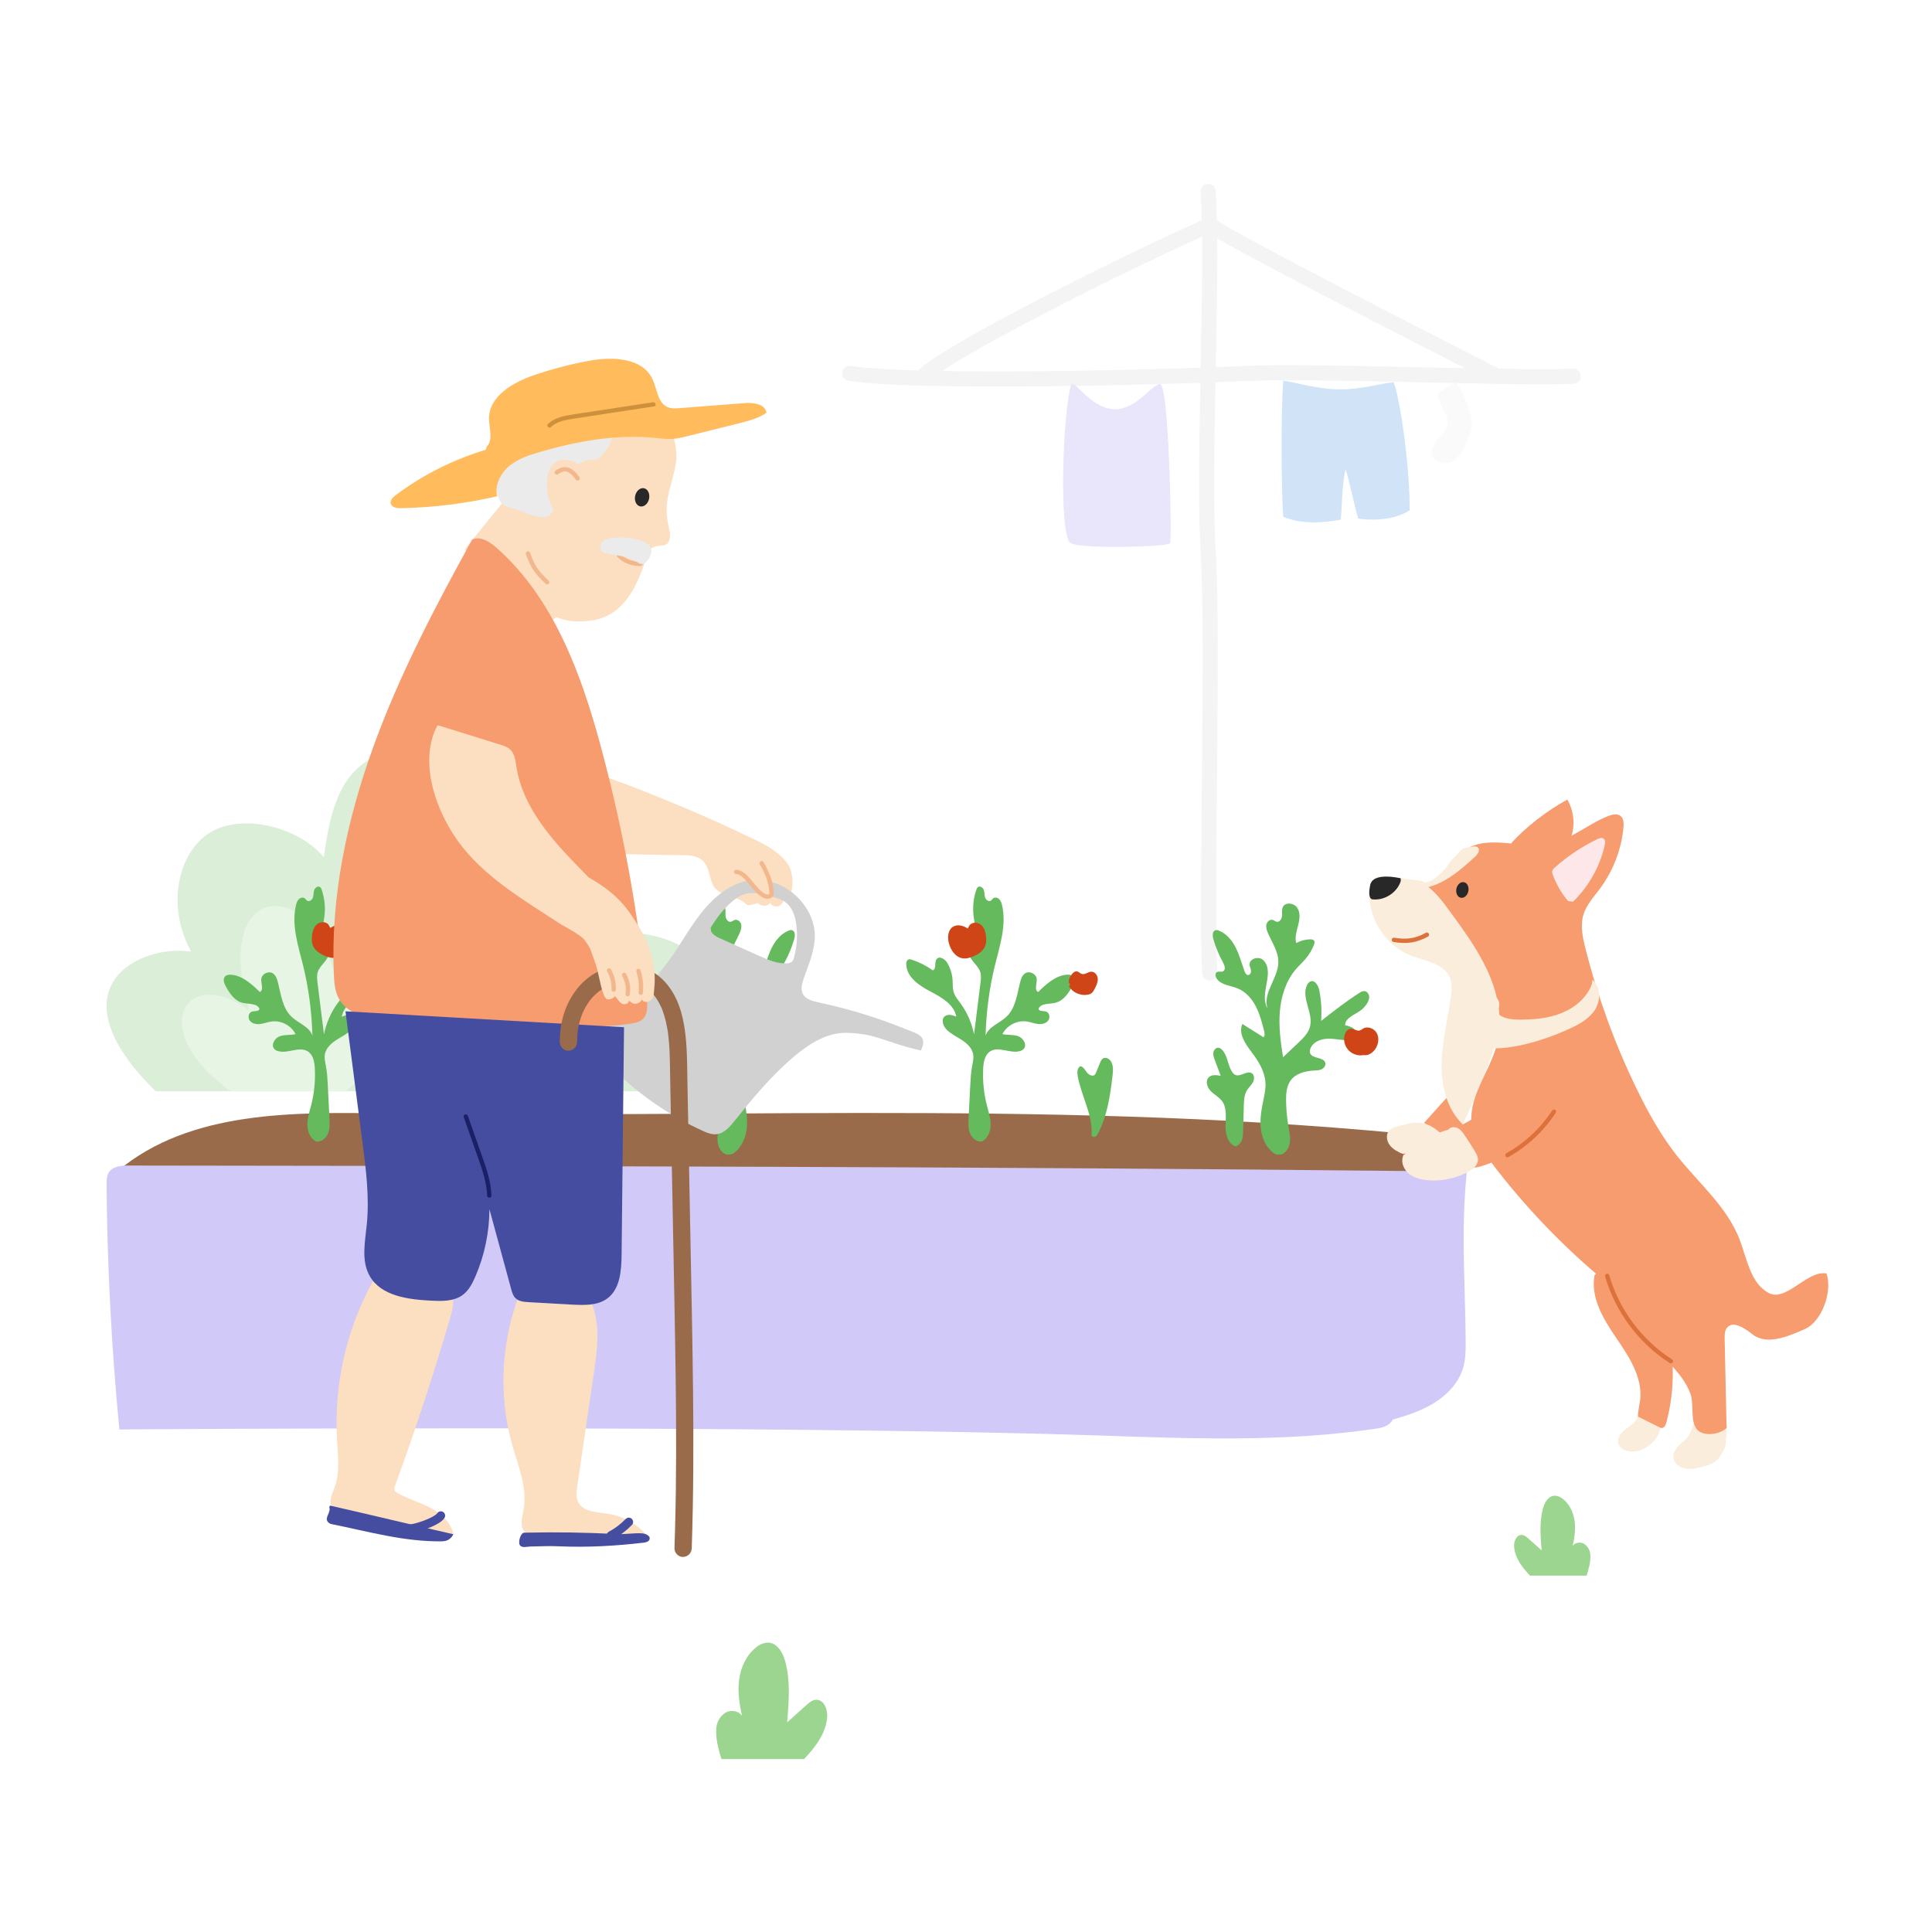 <?xml version="1.0" encoding="UTF-8"?>
<svg xmlns="http://www.w3.org/2000/svg" viewBox="0 0 448 448">
  <defs>
    <style>
      .cls-1 {
        fill: #ffbb5c;
      }

      .cls-2 {
        fill: #d1c9f7;
      }

      .cls-3 {
        fill: #f79c6e;
      }

      .cls-4 {
        fill: #ebebeb;
      }

      .cls-5 {
        fill: #454da1;
      }

      .cls-6 {
        fill: #fcdec0;
      }

      .cls-7 {
        stroke: #dd713c;
      }

      .cls-7, .cls-8, .cls-9, .cls-10, .cls-11 {
        fill: none;
        stroke-linecap: round;
        stroke-linejoin: round;
      }

      .cls-12 {
        fill: #66ba5e;
      }

      .cls-8 {
        stroke: #f2b78c;
      }

      .cls-13 {
        fill: #dd713c;
      }

      .cls-14 {
        fill: #fde7e9;
      }

      .cls-15 {
        fill: #3c8cdd;
      }

      .cls-16 {
        fill: #282828;
      }

      .cls-17 {
        fill: #9cd590;
      }

      .cls-18 {
        fill: #cf4517;
      }

      .cls-19 {
        opacity: .24;
      }

      .cls-9 {
        stroke: #1a2066;
      }

      .cls-20 {
        fill: #e81202;
      }

      .cls-21 {
        fill: #faeddb;
      }

      .cls-22 {
        fill: #996b4a;
      }

      .cls-23 {
        fill: #ce913b;
      }

      .cls-24 {
        fill: #d1d1d1;
      }

      .cls-10 {
        stroke: #d1d1d1;
        stroke-width: 3.5px;
      }

      .cls-25 {
        fill: #a193ec;
      }

      .cls-11 {
        stroke: #454da1;
        stroke-width: 2px;
      }
    </style>
  </defs>
  <g id="Background">
    <g class="cls-19">
      <path class="cls-10" d="M280.16,44.39c1.25,18.03-1.25,64.13,0,83.56,1.25,19.44-.53,83.22.36,97.67"/>
      <path class="cls-10" d="M197.05,86.59c16.86,2.49,76.99.75,92.07,0,15.09-.75,63.01,1.29,75.66.65"/>
      <path class="cls-10" d="M279.93,52.45c-14.99,6.48-59.58,28.53-65.8,34.7"/>
      <path class="cls-10" d="M347.03,87.15c-18.19-9.28-60.31-30.74-66.38-34.95"/>
      <path class="cls-15" d="M297.56,88.27c2.19.22,7.79,2.03,13.39,2.02,4.77,0,9.53-1.44,12.21-1.66,1.69,4.33,3.85,21.03,3.71,29.7-4.06,2.71-10.29,2.23-11.91,1.9-.68-1.83-2.25-9.66-2.93-11.35-.88,2.98-.86,9.78-1.13,11.62-3.72.68-8.73,1.23-13.34-.67-.47-6.84-.54-24.3,0-31.54Z"/>
      <path class="cls-25" d="M248.31,89.4c.57-1.92,4.45,5.2,9.84,5.48s8.82-5.78,10.86-5.81,2.78,36.06,2.32,36.9-20.14,1.39-23.01,0-1.86-30.35,0-36.56Z"/>
      <path class="cls-4" d="M333.59,90.95c1.12-.24,3.48-2.59,4.21-2.05s4.51,8.3,3.29,10.98-2.82,9.14-7.5,7.14c-3.55-1.51-.27-5.26.95-6.36s1.46-3.29.67-4.58-2.35-4.99-1.62-5.14Z"/>
    </g>
    <g class="cls-19">
      <path class="cls-12" d="M36.1,253.06c-24.41-24-3.78-34.22,8.2-32.41-5.91-10.94-2.8-22.8,3.98-27.34,7.05-4.72,20.33-2.12,26.82,5.46,1.57-11.85,4.35-23.13,17.29-24.72s19.42,12.66,19.28,24.72c7.57-4.55,18.31-11.55,25.19-7.65,6.88,3.9,7.15,18.53,3.38,25.66,9.34-1.96,22.35,2.01,23.78,10.15,1.44,8.14-1.61,18.15-11.79,26.12H36.1Z"/>
      <path class="cls-17" d="M53.56,253.06c-19.97-14.12-10.51-29.67,4.21-18.75-9.04-30.95,15.35-30.95,19.97-7.35,7.99-15.45,33.43-1.63,2.52,26.1h-26.7Z"/>
    </g>
  </g>
  <g id="Colours">
    <path class="cls-6" d="M183.5,202.37c-.08-.82-.5-1.56-.98-2.23-1.94-2.67-5.01-4.24-7.98-5.68-10.43-5.03-22.79-10.25-33.68-14.18l3.21,17.79c3.95.02,10.08.21,14.03.23,1.65,0,3.46.07,4.71,1.16,1.58,1.37,1.63,3.76,2.48,5.68,1.23,2.78,5.57,2.4,7.58,4.4.73.73,1.79.12,2.79-.13.36.26.75.49,1.18.59.64.15,1.42-.07,1.71-.67.33.62,1.08.98,1.77.85s1.25-.75,1.33-1.44l1.69-1.36c.85-2.99.22-4.44.16-5.02Z"/>
    <path class="cls-21" d="M392.79,329.38c-.17,1.64-1.05,3.79-2.36,4.79s-2.67,2.42-2.37,4.03c.24,1.29,1.52,2.17,2.82,2.38s2.61-.13,3.88-.47c1.46-.38,3.06-.86,3.9-2.12.59-.89,1.5-2.18,1.5-3.25,0-1.37.74-4.18-.2-5.18s-4.62.42-5.22,1.66"/>
    <path class="cls-3" d="M330.25,260.34c1.59-1.77,3.18-3.54,4.77-5.31.22-.24.48-.51.8-.52.33,0,.6.24.83.47.81.81,1.63,1.62,2.44,2.43.3.3.62.63.7,1.06.06.34-.05.69-.18,1.01-.49,1.31-1.13,2.55-1.91,3.71-.37.55-.89,1.13-1.55,1.08-.32-.03-.6-.2-.87-.37-1.32-.84-2.64-1.68-3.97-2.52"/>
    <path class="cls-22" d="M341.01,264.49c-85.84-9.82-166.99-5.09-250.76-6.3-21.94-.32-46.11-.76-62.94,13.32l300.75,5.7,12.95-12.73Z"/>
    <path class="cls-12" d="M253.12,263.2c.33-4.73-2.44-9.09-3.23-13.77-.14-.82-.09-1.87.67-2.2.69.18,1.06.92,1.5,1.48s1.34,1,1.83.48c.13-.13.2-.31.27-.48.32-.77.63-1.54.95-2.31.15-.37.33-.77.67-.97.46-.27,1.08-.09,1.47.27.96.86.89,2.37.74,3.66-.55,4.61-1.2,9.33-3.37,13.44-.16.3-.34.61-.64.76s-.74.07-.85-.25"/>
    <path class="cls-12" d="M210.15,223.65c.09,2.92,2.95,4.87,5.54,6.23,2.59,1.35,5.53,3,6.06,5.87-.87-.36-1.96-.69-2.68-.08-.89.75-.39,2.25.43,3.08,1.01,1.02,2.35,1.63,3.55,2.42,1.2.78,2.36,1.86,2.61,3.28.17.94-.08,1.89-.25,2.82-.27,1.49-.35,3.01-.43,4.52-.13,2.51-.25,5.02-.38,7.53-.06,1.2-.11,2.45.36,3.55.47,1.11,1.62,2.02,2.8,1.81v-.03c1.33-.72,1.96-2.35,1.96-3.87,0-1.53-.5-3-.88-4.49-.72-2.8-1-5.72-.85-8.6.08-1.46.39-3.1,1.61-3.89,1.98-1.28,4.67.6,6.93-.08.31-.09.62-.24.84-.48.85-.92-.04-2.5-1.21-2.94-1.17-.44-2.49-.24-3.71-.51,1.01-2.01,3.37-3.24,5.59-2.93.86.12,1.68.45,2.54.57.86.12,1.83-.03,2.41-.68s.44-1.89-.38-2.17c-.65-.22-1.69,0-1.79-.67.57-1.31,2.46-1.04,3.86-1.37,1.84-.43,3.06-2.14,3.95-3.81.4-.74.73-1.73.16-2.33-.36-.38-.95-.43-1.48-.38-2.61.24-4.7,2.18-6.57,4-.98-.46-.25-1.93-.34-3.01-.1-1.19-1.67-1.96-2.68-1.32-.68.44-.97,1.29-1.17,2.08-.71,2.82-1.05,5.99-3.16,7.99-1.61,1.53-4.15,2.28-4.85,4.39.16-5.47.85-10.94,2.16-16.25,1.14-4.62,2.76-9.4,1.65-14.03-.12-.5-.29-1.02-.66-1.38-.37-.36-1.01-.49-1.41-.17-.19.16-.31.4-.52.53-.5.31-1.15-.19-1.33-.74-.18-.56-.11-1.17-.3-1.73-.19-.55-.86-1.03-1.34-.7-.22.15-.32.41-.41.66-.67,1.99-.88,4.12-.61,6.2.18,1.41.58,2.85.25,4.24-.35,1.5-1.54,2.85-1.3,4.37.25,1.62,2.01,2.59,2.55,4.14.3.85.19,1.79.08,2.69-.49,3.95-.98,7.9-1.48,11.84-.54-2.57-1.59-5.03-3.14-7.16-.63-.86-1.35-1.7-1.63-2.73-.22-.81-.15-1.67-.2-2.51-.07-1.42-.48-2.82-1.18-4.05-.52-.93-1.85-1.81-2.52-.98-.61.75.02,2.32-.91,2.61-1.48-1.06-3.13-1.89-4.86-2.46-.24-.08-.49-.15-.73-.07-.44.14-.58.71-.56,1.17Z"/>
    <path class="cls-18" d="M248.14,228.28c-.57-.44-.26-1.34.12-1.96.35-.57.9-1.21,1.55-1.05.38.09.66.45,1.03.57.75.24,1.46-.51,2.25-.52.83,0,1.45.87,1.47,1.7s-.37,1.61-.76,2.34c-.18.35-.38.71-.69.95-.26.2-.58.29-.89.35-1.66.3-3.46-.5-4.34-1.93"/>
    <path class="cls-18" d="M224.4,215.31c-1.03-.72-2.5-1.07-3.52-.34-1.07.76-1.18,2.33-.88,3.61.4,1.7,1.56,3.43,3.3,3.65.76.1,1.52-.11,2.23-.39,1.33-.52,2.65-1.41,3.03-2.79.13-.47.14-.97.12-1.46-.05-1.08-.27-2.23-1.03-3s-2.23-.89-2.85,0"/>
    <path class="cls-12" d="M90.29,222.48c-.24-.08-.49,0-.73.07-1.73.57-3.38,1.4-4.86,2.46-.93-.28-.3-1.85-.91-2.61-.67-.83-2,.05-2.52.98-.7,1.24-1.1,2.64-1.18,4.05-.04.84.03,1.7-.2,2.51-.28,1.03-1,1.87-1.63,2.73-1.55,2.12-2.6,4.58-3.14,7.16-.49-3.95-.98-7.9-1.48-11.84-.11-.9-.22-1.83.08-2.69.54-1.55,2.29-2.52,2.55-4.14.24-1.52-.95-2.87-1.3-4.37-.33-1.39.07-2.83.25-4.24.27-2.08.06-4.22-.61-6.2-.08-.25-.19-.51-.41-.66-.48-.33-1.15.15-1.34.7-.19.55-.12,1.17-.3,1.73-.18.56-.83,1.05-1.33.74-.21-.13-.33-.37-.52-.53-.4-.33-1.03-.19-1.41.17-.37.36-.54.88-.66,1.38-1.11,4.63.51,9.41,1.65,14.03,1.31,5.32,2,10.78,2.16,16.25-.7-2.11-3.24-2.86-4.85-4.39-2.11-2-2.44-5.17-3.16-7.99-.2-.79-.49-1.63-1.17-2.08-1-.65-2.58.13-2.68,1.32-.09,1.08.64,2.55-.34,3.01-1.88-1.83-3.97-3.76-6.57-4-.52-.05-1.11,0-1.48.38-.58.61-.24,1.6.16,2.33.89,1.66,2.11,3.38,3.95,3.81,1.39.32,3.29.05,3.86,1.37-.1.68-1.14.45-1.79.67-.82.28-.96,1.52-.38,2.17s1.55.8,2.41.68c.86-.12,1.68-.45,2.54-.57,2.22-.32,4.58.92,5.59,2.93-1.22.27-2.54.07-3.71.51-1.17.44-2.07,2.02-1.21,2.94.22.24.53.39.84.48,2.26.68,4.95-1.2,6.93.08,1.23.79,1.53,2.43,1.61,3.89.16,2.89-.13,5.8-.85,8.6-.38,1.48-.88,2.96-.88,4.49,0,1.52.63,3.15,1.97,3.87v.03c1.18.21,2.33-.7,2.8-1.81.47-1.11.42-2.35.36-3.55-.12-2.51-.25-5.02-.38-7.53-.08-1.51-.15-3.03-.43-4.52-.17-.93-.42-1.89-.25-2.82.25-1.41,1.4-2.49,2.61-3.28,1.2-.78,2.54-1.4,3.55-2.42.82-.83,1.33-2.33.43-3.08-.72-.61-1.81-.28-2.68.08.53-2.87,3.47-4.52,6.06-5.87,2.59-1.35,5.44-3.31,5.54-6.23.02-.47-.12-1.03-.56-1.17Z"/>
    <path class="cls-18" d="M76.6,215.18c1.03-.72,2.5-1.07,3.52-.34,1.07.76,1.18,2.33.88,3.61-.4,1.7-1.56,3.43-3.3,3.65-.76.1-1.52-.11-2.23-.39-1.33-.52-2.65-1.41-3.03-2.79-.13-.47-.14-.97-.12-1.46.05-1.08.27-2.23,1.03-3s2.23-.89,2.85,0"/>
    <path class="cls-12" d="M286.49,265.81c-1.82-.62-2.36-2.94-2.31-4.86s.34-4.05-.79-5.6c-.7-.96-1.82-1.51-2.65-2.36s-1.3-2.33-.46-3.17c.69-.69,1.82-.55,2.78-.36-.46-1.22-.91-2.45-1.37-3.67-.21-.56-.42-1.14-.33-1.73s.59-1.16,1.18-1.1c.32.03.6.23.83.46,1.34,1.36,1.28,3.58,2.36,5.16.18.27.4.52.7.66,1.22.57,2.76-1.12,3.87-.36.63.43.6,1.4.24,2.07s-.97,1.18-1.37,1.83c-.66,1.06-.71,2.38-.75,3.63-.05,1.96-.11,3.92-.16,5.88-.02.78-.05,1.59-.38,2.31s-1.05,1.31-1.83,1.24"/>
    <path class="cls-12" d="M297.01,267.47c-.51.52-1.4.17-1.95-.3-1.57-1.32-2.43-3.34-2.68-5.38s.05-4.1.46-6.11c.31-1.53.69-3.08.6-4.64-.16-2.62-1.62-4.96-3.2-7.05-1.46-1.93-3.15-4.35-2.15-6.55,1.64,1.03,3.28,2.06,4.91,3.09.36-.42.24-1.05.1-1.59-.5-1.93-1-3.87-1.93-5.64s-2.33-3.35-4.17-4.1c-1.69-.69-3.83-.77-4.87-2.27-.32-.46-.43-1.2.04-1.5.43-.26,1.02.03,1.46-.21.65-.35.35-1.33,0-1.98-.96-1.74-1.73-3.58-2.28-5.49-.22-.76-.24-1.84.52-2.05.29-.08.6.02.88.14,1.75.74,3.02,2.32,3.86,4.03s1.33,3.55,1.97,5.34c.15.41.4.89.83.89.47,0,.73-.59.67-1.06s-.31-.91-.32-1.38c-.03-1.33,1.91-1.95,2.98-1.17s1.34,2.28,1.24,3.6c-.19,2.64-1.41,5.5-.05,7.77-1.23-3.56,2.48-7.02,2.5-10.79.01-2.4-1.47-4.51-2.42-6.72-.27-.63-.51-1.32-.35-1.99s.85-1.25,1.5-1.04c.31.1.56.36.89.42.68.13,1.18-.67,1.23-1.36s-.11-1.43.19-2.05c.6-1.25,2.67-.94,3.39.24s.5,2.69.15,4.03-.8,2.74-.44,4.08c.99-.54,2.11-.84,3.23-.87.36,0,.78.05.95.36.15.26.06.6-.05.88-.44,1.15-1.07,2.22-1.85,3.17-.72.87-1.58,1.63-2.32,2.49-2.33,2.7-3.45,6.27-3.75,9.82s.18,7.11.74,10.63c1.2-1.14,2.41-2.28,3.61-3.43,1.09-1.04,2.24-2.15,2.63-3.61.87-3.19-2.13-6.75-.67-9.72.17-.35.42-.68.78-.82,1.04-.41,1.84.98,2.06,2.07.45,2.33.6,4.72.42,7.09,2.87-2.25,5.75-4.51,8.83-6.48.37-.24.77-.48,1.21-.44.59.05,1.03.63,1.09,1.22s-.19,1.17-.5,1.67c-.44.7-1.02,1.3-1.7,1.76-1.35.92-3.31,1.61-3.38,3.24.76.19,1.56.39,2.13.94s.77,1.54.22,2.11c-.35.35-.88.44-1.38.45-1.65.06-3.29-.39-4.94-.35s-3.48.75-4.07,2.29c-.13.33-.18.71-.07,1.04.48,1.4,3.23.86,3.53,2.31.13.6-.33,1.2-.89,1.46s-1.19.26-1.81.29c-1.98.1-4.11.65-5.3,2.24-.99,1.33-1.12,3.1-1.1,4.75.03,2.04.22,4.09.57,6.1.22,1.26.5,2.55.27,3.82s-1.16,2.5-2.43,2.64"/>
    <path class="cls-12" d="M168.51,267.47c.51.52,1.4.17,1.95-.3,1.57-1.32,2.43-3.34,2.68-5.38s-.05-4.1-.46-6.11c-.31-1.53-.69-3.08-.6-4.64.16-2.62,1.62-4.96,3.2-7.05,1.46-1.93,3.15-4.35,2.15-6.55-1.64,1.03-3.28,2.06-4.91,3.09-.36-.42-.24-1.05-.1-1.59.5-1.93,1-3.87,1.93-5.64s2.33-3.35,4.17-4.1c1.69-.69,3.83-.77,4.87-2.27.32-.46.43-1.2-.04-1.5-.43-.26-1.02.03-1.46-.21-.65-.35-.35-1.33,0-1.98.96-1.74,1.73-3.58,2.28-5.49.22-.76.24-1.84-.52-2.05-.29-.08-.6.02-.88.14-1.75.74-3.02,2.32-3.86,4.03s-1.33,3.55-1.97,5.34c-.15.41-.4.89-.83.89-.47,0-.73-.59-.67-1.06s.31-.91.32-1.38c.03-1.33-1.91-1.95-2.98-1.17s-1.34,2.28-1.24,3.6c.19,2.64,1.41,5.5.05,7.77,1.23-3.56-2.48-7.02-2.5-10.79-.01-2.4,1.47-4.51,2.42-6.72.27-.63.51-1.32.35-1.99s-.85-1.25-1.5-1.04c-.31.1-.56.36-.89.42-.68.13-1.18-.67-1.23-1.36s.11-1.43-.19-2.05c-.6-1.25-2.67-.94-3.39.24s-.5,2.69-.15,4.03.8,2.74.44,4.08c-.99-.54-2.11-.84-3.23-.87-.36,0-.78.05-.95.36-.15.26-.06.6.05.88.44,1.15,1.07,2.22,1.85,3.17.72.87,1.58,1.63,2.32,2.49,2.33,2.7,3.45,6.27,3.75,9.82s-.18,7.11-.74,10.63c-1.2-1.14-2.41-2.28-3.61-3.43-1.09-1.04-2.24-2.15-2.63-3.61-.87-3.19,2.13-6.75.67-9.72-.17-.35-.42-.68-.78-.82-1.04-.41-1.84.98-2.06,2.07-.45,2.33-.6,4.72-.42,7.09-2.87-2.25-5.75-4.51-8.83-6.48-.37-.24-.77-.48-1.21-.44-.59.05-1.03.63-1.09,1.22s.19,1.17.5,1.67c.44.7,1.02,1.3,1.7,1.76,1.35.92,3.31,1.61,3.38,3.24-.76.19-1.56.39-2.13.94s-.77,1.54-.22,2.11c.35.35.88.44,1.38.45,1.65.06,3.29-.39,4.94-.35s3.48.75,4.07,2.29c.13.33.18.71.07,1.04-.48,1.4-3.23.86-3.53,2.31-.13.6.33,1.2.89,1.46s1.19.26,1.81.29c1.98.1,4.11.65,5.3,2.24.99,1.33,1.12,3.1,1.1,4.75-.03,2.04-.22,4.09-.57,6.1-.22,1.26-.5,2.55-.27,3.82s1.16,2.5,2.43,2.64"/>
    <path class="cls-18" d="M316.49,244.59c-1.24.35-2.65,0-3.6-.87s-1.4-2.25-1.15-3.52c.15-.79.7-1.61,1.51-1.64.71-.03,1.38.58,2.06.39.29-.08.52-.29.78-.44,1.06-.62,2.55-.04,3.15,1.03s.42,2.46-.2,3.52c-.62,1.05-1.85,1.9-3.02,1.56"/>
    <path class="cls-2" d="M341.28,264.06c-5.12,1.9-10,4.42-14.52,7.48-98.97-1.04-197.95-1.15-296.93-1.27-1.67,0-3.63.14-4.56,1.54-.55.84-.57,1.91-.56,2.91.16,18.95,1.15,37.89,2.97,56.75,0,0,151.18-1.17,227.2,1.4,21.34.72,42.82,1.57,63.94-1.55,1.25-.18,2.58-.42,3.5-1.3.25-.24.46-.52.63-.83,3.2-.93,6.38-1.95,9.23-3.64,3.3-1.95,6.17-4.92,7.17-8.62.5-1.86.52-3.81.51-5.74-.09-15.75-1.6-31.67,1.43-47.13Z"/>
    <path class="cls-24" d="M209.98,238.62c-6.53-2.65-13.29-4.72-20.18-6.18-1.41-.3-3.03-.72-3.66-2.02-.51-1.05-.18-2.3.19-3.4,1.05-3.07,2.42-6.1,2.6-9.34.45-7.95-7.9-15.1-15.69-13.44-5,1.06-8.92,4.95-11.88,9.11-2.97,4.16-5.32,8.79-8.82,12.52l1-.63c-4.27,3.56-8.24,7.49-11.84,11.73-1.24,1.46-2.49,3.1-2.59,5.01-.12,2.42,1.64,4.5,3.38,6.2,5.92,5.79,12.85,10.56,20.38,14.01,1.02.47,2.1.92,3.21.82,1.82-.16,3.16-1.71,4.3-3.14,4.29-5.37,8.72-10.69,14-15.09,3.45-2.87,7.56-5.42,12.05-5.28,7.08.22,8.66,2.17,17.1,4.11,1.71-3.46-.83-3.88-3.58-4.99ZM184.17,221.91c-.12.43-.26.89-.62,1.16-.29.23-.68.29-1.06.31-2.23.14-4.36-.8-6.4-1.71-3.16-1.42-6.32-2.83-9.48-4.25-1.05-.47-2.3-1.52-1.69-2.5,0,0,4.51-7.73,9.15-7.84,1.74-.04,3.45.41,5.13.89,1.04.3,2.1.61,2.96,1.26,1.62,1.2,2.27,3.31,2.51,5.31.3,2.46.12,4.98-.52,7.37Z"/>
    <polygon class="cls-6" points="107.77 127.37 117.55 115.32 135.38 121.35 133.67 140.15 121.95 147.64 107.77 127.37"/>
    <g>
      <path id="Path_5971" data-name="Path 5971" class="cls-6" d="M144.25,95.51s10.83,1.13,11.97,5.89c1.14,4.76.61,6.03-.65,11.02-2.56,8.26.82,10.62-.52,13.21-.84,1.55-2.68.24-4.22,1.75s-3.09,14.95-13.53,16.49c-15.76,2.33-17.45-13.5-14.55-24.26,2.8-10.37.45-27.96,21.5-24.09Z"/>
      <path class="cls-4" d="M142.54,100.51s-2.6,6.67-5.1,6.1-8.14,4.9-8.33,6.58-.09,4.84-1.69,6.34-7.03-1.36-8.65-1.69-3.36-.92-3.59-4.6.06-6.02,3.88-8.23,22.99-6.94,23.48-4.5Z"/>
      <path id="Path_5975" data-name="Path 5975" class="cls-6" d="M135.83,113.68s.69-7.08-5-7.07c-5.69.01-4.7,10.99-.98,12.94s5.98-5.87,5.98-5.87Z"/>
      <path class="cls-16" d="M147.31,114.86c.3-1.15,1.25-1.87,2.12-1.62.88.25,1.34,1.39,1.05,2.54-.3,1.15-1.25,1.87-2.12,1.62-.88-.25-1.34-1.39-1.05-2.54Z"/>
    </g>
    <path class="cls-3" d="M109.52,125.07c-8.65,15.66-16.99,31.57-23.06,48.4-6.07,16.83-9.83,34.68-9.04,52.55.08,1.83.22,3.71,1.05,5.34,2.21,4.35,8,5.08,12.87,5.26,11.66.42,23.31.84,34.97,1.26,6.67.24,13.39.48,19.98-.52.96-.15,1.96-.34,2.69-.99,1.22-1.09,1.17-2.98,1.01-4.61-1.9-19.62-5.43-39.09-10.53-58.14-4.62-17.26-11.07-34.99-24.51-46.76-1.61-1.41-3.99-2.77-5.75-1.54"/>
    <path class="cls-6" d="M86.3,297.38c-6.03,11.07-8.89,23.85-8.15,36.44.22,3.76.73,7.66-.6,11.18-.58,1.53-1.47,3.37-.45,4.66.49.62,1.29.88,2.04,1.11,8.46,2.55,17.19,4.24,25.99,5.02-.51-2.74-2.8-4.81-5.26-6.12s-5.18-2.06-7.62-3.41c-.31-.17-.64-.38-.76-.71-.12-.34,0-.72.13-1.06,4.63-12.7,8.85-25.55,12.66-38.52.51-1.73,1.02-3.55.7-5.33-.49-2.8-2.88-4.86-5.29-6.37-2.19-1.37-4.67-2.54-7.25-2.34s-5.16,2.21-5.18,4.79"/>
    <path class="cls-6" d="M122.45,295.56c-6.04,12.17-7.36,26.61-3.62,39.68,1.41,4.92,3.53,9.95,2.55,14.97-.36,1.85-.94,4.23.64,5.26.64.42,1.45.44,2.22.44,8.6.06,17.19.13,25.79.19-2.29-2.73-5.6-4.58-9.13-5.1-2.53-.37-5.68-.4-6.82-2.69-.57-1.14-.39-2.48-.21-3.74,1.28-8.71,2.55-17.42,3.83-26.12.57-3.92,1.15-7.9.64-11.82s-2.26-7.87-5.49-10.16-8.09-2.47-10.96.25"/>
    <path class="cls-5" d="M80.11,234.51c1.31,10.1,2.62,20.19,3.93,30.29.82,6.35,1.65,12.77,1.01,19.15-.4,4.04-1.33,8.41.68,11.94,2.64,4.63,8.86,5.44,14.19,5.71,2.53.13,5.28.2,7.33-1.29,1.41-1.02,2.25-2.63,2.95-4.23,2.15-4.94,3.27-10.32,3.29-15.7,1.68,6.16,3.35,12.32,5.03,18.49.21.78.45,1.61,1.03,2.17.76.74,1.92.84,2.98.91,3.45.21,6.9.4,10.35.58,2.75.14,5.74.2,7.95-1.44,2.96-2.2,3.27-6.44,3.31-10.14.19-17.58.37-35.17.56-52.75"/>
    <path class="cls-11" d="M102.22,351.45c-.85,1.43-6.87,3.51-8.46,3.04"/>
    <path class="cls-11" d="M145.81,352.92c-1.21,1.25-2.62,2.32-4.16,3.14"/>
    <path class="cls-5" d="M76.35,349.47c.47,1.22-1.18,2.45-.32,3.44.21.25.51.44.83.5,8.71,1.77,16.88,4.11,25.57,4,1.28-.02,2.11-.5,2.7-1.64-9.97-2.28-18.63-4.37-28.6-6.65"/>
    <path class="cls-5" d="M121.59,355.41c-.86-.08-1.53,2.22-1.03,2.91s1.65.31,2.5.29c2.99-.07,4.4-.14,6.69-.04,6.56.28,12.91-.09,19.43-.84.57-.07,1.27-.22,1.44-.78.27-.87-.98-1.36-1.9-1.4-1.86-.09-3.73.26-5.59.17-7.82-.37-13.71-.48-21.54-.32"/>
    <path class="cls-21" d="M339.14,260.68c-3.7-3.58-4.97-9.05-4.85-14.19.12-5.14,1.44-10.18,2.13-15.27.21-1.54.35-3.16-.26-4.58-1.4-3.28-5.69-3.79-9.01-5.07-6.14-2.36-10.26-9.13-9.54-15.67.08-.74.24-1.52.77-2.03.76-.74,1.96-.67,3.01-.56,2.2.24,4.4.48,6.6.72,1.14.12,2.39.31,3.13,1.17.59.69,3.65,1.84,3.9,2.72,1.52,5.42,4.92,7.6,8.31,12.09,2.06,2.73,2.95,6.15,3.78,9.46.55,2.19,1.11,4.42,1.02,6.68-.08,2.04-.7,4.03-1.34,5.97-2.14,6.41-4.71,12.67-7.69,18.73"/>
    <path class="cls-16" d="M324.81,204.32c-.86,2.71-3.83,4.59-6.65,4.21,0,0-1.1-.1-.44-3.28s7.09-1.58,7.09-1.58v.65Z"/>
    <path class="cls-3" d="M364.38,193.94c.9-2.81.54-5.98-.94-8.53-4.65,2.54-9.5,6.22-13.05,10.15,1.88.76,4.39,1.17,6.27,1.93.43.17.88.35,1.33.3.42-.04.79-.26,1.15-.48,1.85-1.11,3.71-2.22,5.56-3.33"/>
    <path class="cls-3" d="M350.57,250.88c-3.73,4.18-7.66,8.5-12.89,10.49-.76.29-1.66.65-1.82,1.45-.12.58.22,1.16.54,1.66,1.11,1.69,2.25,3.35,3.43,4.99.27.38.55.76.95,1,.76.45,1.72.25,2.57,0,6.93-2.04,13.07-6.64,16.98-12.72"/>
    <path class="cls-21" d="M337.2,261.59c-2.74.69-5.41,1.66-7.95,2.9-1.9.92-3.94,2.33-4.08,4.43-.09,1.4.76,2.75,1.92,3.54s2.59,1.1,3.99,1.22c3.2.27,6.47-.4,9.3-1.91,1.15-.61,2.35-1.58,2.34-2.88,0-.7-.37-1.34-.72-1.93-.74-1.23-1.51-2.45-2.32-3.64-.45-.67-.93-1.35-1.65-1.72s-1.71-.31-2.18.34"/>
    <path class="cls-20" d="M325.38,267.75c.64,0,.64-1,0-1s-.64,1,0,1h0Z"/>
    <path class="cls-21" d="M325.38,267.65c-1.17-.53-2.38-1.11-3.15-2.14s-.91-2.64.03-3.51c.44-.41,1.04-.59,1.61-.76,2.17-.64,4.5-1.28,6.67-.63,1.64.49,2.98,1.67,4.25,2.81"/>
    <path class="cls-3" d="M345.88,269.66c7.79,10.27,16.79,19.63,26.75,27.82,1.09.89,2.19,1.78,3.1,2.86.9,1.08,1.57,2.33,2.26,3.56,1.6,2.87,3.32,5.7,5.44,8.21,3.03,3.59,6.94,6.66,8.55,11.07.84,2.29,0,5.87,1.27,7.95s5.35,1.67,7.12,0c-.15-7.14-.29-13.59-.45-20.73-.02-.87-.01-1.82.53-2.5,1.4-1.75,4.07.04,5.82,1.44,3.4,2.71,8.3.59,12.27-1.16s6.43-8.79,4.99-12.89c-4.46-.8-9.34,6.66-13.35,4.55-4.3-2.26-5.06-7.91-6.8-12.44-2.9-7.54-9.41-12.97-14.43-19.29-3.85-4.85-6.87-10.31-9.56-15.88-4.99-10.32-8.93-21.15-11.74-32.26-.66-2.59-1.25-5.34-.47-7.9.7-2.3,2.43-4.13,3.86-6.06,3.05-4.12,4.95-9.09,5.42-14.19.08-.93.06-2.01-.66-2.6-.76-.63-1.9-.37-2.82-.02-4.67,1.81-8.61,5.45-13.52,6.44-6.65,1.34-14.36-2.31-19.94,1.54-3.39,2.34-5.3,7.14-9.38,7.71,2.56,1.67,4.43,4.2,6.23,6.67,3.28,4.5,6.59,9.04,8.82,14.14s3.32,10.88,1.97,16.28c-1.18,4.74-4.13,8.87-5.45,13.57s-.29,10.8,4.21,12.71"/>
    <path class="cls-3" d="M387.88,317.33c.11,4.21-.39,8.45-1.47,12.52-.13.47-.31,1-.76,1.2-.47.21-1.01-.04-1.46-.28-1.74-.93-4.07-.34-4.36-2.29-.11-.73.44-3.25.51-3.99.53-5.22-2.66-10-5.62-14.33s-5.95-9.33-4.96-14.49l3.19-2.96,15.07,11.54-.15,13.08Z"/>
    <path class="cls-21" d="M385.04,331.1c-.57,3.02-3.45,5.44-6.53,5.48-1.36.02-2.92-.59-3.25-1.9-.33-1.31.72-2.54,1.8-3.35s2.35-1.57,2.77-2.84"/>
    <path class="cls-21" d="M330.98,205.75c4.31-1.02,7.79-4.11,11.07-7.09.62-.56,1.26-1.54.66-2.12-.31-.3-.81-.29-1.24-.23-.78.1-1.56.26-2.32.47,0,0-2.98,2.99-3.46,3.9s-2.75,3.01-3.72,3.46-2.37.81-2.37.81l1.38.8Z"/>
    <path class="cls-21" d="M369.27,227.2c2.14,1.7,1.92,5.21.28,7.39s-4.25,3.37-6.75,4.47c-4.83,2.12-11.86,4.29-17.12,4,0,0-2.1-7.23-2.02-9.93s3.46-1.72,3.46-1.72c.77.92.72,2.41-.1,3.28,1.2,1.51,3.37,1.73,5.29,1.74,3.32.01,6.71-.27,9.79-1.51s5.85-3.56,7.02-6.67"/>
    <path class="cls-1" d="M112.85,103.58c1.58-1.57.57-4.2.54-6.43-.07-5.24,5.57-8.51,10.53-10.19,4.11-1.39,8.31-2.49,12.57-3.28,5.44-1.02,12.41-.8,14.79,4.19,1.11,2.32,1.2,5.57,3.57,6.55.86.36,1.83.29,2.76.22,5.04-.39,10.08-.78,15.12-1.17,2.03-.16,4.77.24,4.99,2.26-1.94,1.32-4.28,1.91-6.55,2.47-3.86.96-7.72,1.92-11.59,2.89-1.24.31-2.48.62-3.76.69-1.29.07-2.58-.11-3.87-.24-8.96-.89-18,.74-26.65,3.23-2.55.74-5.16,1.58-7.2,3.28s-3.43,4.44-2.8,7.02c-7.31,1.69-14.8,2.62-22.31,2.77-.95.02-2.16-.16-2.38-1.08-.19-.79.52-1.49,1.18-1.97,6.26-4.68,13.35-8.25,20.85-10.49"/>
    <path class="cls-23" d="M127.77,99.01c1.3-1.23,3.1-1.57,4.8-1.85,2.1-.33,4.2-.64,6.3-.97,4.27-.65,8.54-1.31,12.81-1.96.63-.1.36-1.06-.27-.96-4.43.68-8.87,1.36-13.3,2.04-2.13.33-4.27.61-6.4.99-1.7.3-3.37.8-4.65,2.01-.47.44.24,1.15.71.71h0Z"/>
    <path class="cls-8" d="M148.52,130.76s-2.9.24-5.03-2.01"/>
    <path id="Path_5459" data-name="Path 5459" class="cls-4" d="M139.99,125.38c-.25.2-.47.45-.62.73-.32.68-.14,1.49.44,1.96.56.43,2.78.5,4.88,1.02s2.93,1.19,3.54,1.55c1.43.67,2.58-1.35,2.8-2.52.69-3.78-9.33-4.18-11.03-2.74Z"/>
    <g id="Group_4050" data-name="Group 4050">
      <path id="Path_5446" data-name="Path 5446" class="cls-17" d="M368.45,363.42c-.13.66-.32,1.31-.54,1.94h-13.13c-1.82-1.91-3.46-4.06-3.68-6.64-.11-1.25.52-2.87,1.78-2.8.6.03,1.09.45,1.54.85,1.02.91,2.04,1.83,3.06,2.74-.27-3.23-.53-6.53.29-9.66.37-1.39,1.22-2.93,2.65-3.02.72,0,1.42.26,1.97.74,1.56,1.2,2.45,3.13,2.73,5.08.27,1.95-.01,3.94-.45,5.86.52-.85,1.79-1.03,2.65-.53.85.56,1.38,1.48,1.45,2.49.06,1-.04,2-.3,2.96Z"/>
    </g>
    <g id="Group_4050-2" data-name="Group 4050">
      <path id="Path_5446-2" data-name="Path 5446" class="cls-17" d="M166.52,405.08c.2.96.46,1.91.79,2.83h19.13c2.65-2.79,5.04-5.92,5.37-9.68.16-1.82-.76-4.18-2.59-4.08-.87.05-1.59.66-2.24,1.24-1.49,1.33-2.97,2.66-4.45,4,.39-4.7.78-9.52-.43-14.08-.54-2.02-1.78-4.26-3.86-4.41-1.05,0-2.07.38-2.86,1.07-2.27,1.75-3.57,4.56-3.97,7.4-.4,2.84.02,5.74.66,8.55-.76-1.24-2.61-1.5-3.86-.78-1.23.81-2.02,2.15-2.12,3.62-.09,1.45.06,2.91.44,4.31Z"/>
    </g>
    <path class="cls-22" d="M133.84,241.65c0-.56,0-1.11.05-1.66.02-.29.05-.59.08-.88,0-.06.06-.39,0-.05.03-.19.06-.39.1-.58.2-1.09.49-2.17.88-3.21.05-.12.09-.24.14-.36-.13.31.03-.07.07-.15.11-.24.22-.47.34-.7.28-.55.59-1.08.94-1.58.5-.74,1.1-1.44,1.98-2.21.12-.1.23-.2.35-.3.24-.2-.22.16.03-.03.22-.16.45-.32.69-.47.47-.3.96-.57,1.46-.81.11-.05.23-.1.34-.15-.08.03-.33.12.04,0,.23-.09.47-.17.7-.25.53-.17,1.07-.3,1.62-.4-.02,0,.58-.08.28-.05-.25.03.14-.01.19-.02.27-.02.55-.04.83-.05.24,0,.49,0,.73,0,.12,0,.24.01.37.02.05,0,.64.08.19.01.48.07.96.18,1.42.31.26.08.52.17.78.27.3.11-.26-.12.03.01.14.07.28.13.41.2.44.23.85.5,1.26.77.07.05.3.23-.02-.02.08.07.17.13.25.2.2.17.4.35.59.53.3.29.58.61.85.93.24.28.02.02-.02-.03.08.11.16.21.23.32.14.2.27.39.4.6.26.41.49.83.7,1.27.1.2.18.39.28.59.04.08.14.35,0-.02.06.15.12.31.18.46.34.9.61,1.82.83,2.75.12.5.22,1.01.31,1.52.04.23.08.46.12.69.02.11.04.23.05.35,0,.05.08.63.02.16.12,1.01.22,2.03.29,3.05.15,2.42.16,4.85.2,7.28.22,11.61.44,23.23.66,34.84s.47,23.27.62,34.91.17,23.39-.15,35.08c-.04,1.41-.08,2.83-.13,4.24-.04,1.05.95,2.05,2,2,1.11-.05,1.96-.88,2-2,.41-12.06.44-24.13.31-36.2s-.39-24.11-.62-36.17-.46-23.98-.69-35.96c-.09-4.79-.02-9.64-1.04-14.35-.9-4.17-2.84-8.22-6.48-10.65-4.16-2.78-9.73-2.45-13.96,0s-7.04,7.23-7.8,12.09c-.2,1.28-.32,2.56-.31,3.85.01,1.05.91,2.05,2,2s2.01-.88,2-2h0Z"/>
    <path class="cls-6" d="M148.02,214.73c-2.53-4.13-4.81-7.47-11.47-11.23-.57-.58-1.15-1.17-1.71-1.75-6.74-6.83-13.6-14.45-15.09-23.93-.23-1.46-.39-3.08-1.49-4.07-.61-.55-1.42-.81-2.21-1.06-4.77-1.49-9.54-2.97-14.31-4.46h-.31c-4.6,8.54-.15,20.83,5.95,28.37,6.1,7.54,14.72,12.51,22.83,17.83.15.1,4.45,2.35,5.28,3.48,1.76,2.4,1.34,2.19,2.4,4.97.97,2.54,1.11,5.13,2.07,7.68.18.47.41.99.88,1.16.47.17,1.94-.41,1.64-.82.61.5.94,1.31,1.59,1.76.65.45,1.89.11,1.74-.67.42.38.9.77,1.46.79s1.71-.61,1.46-1.12c.42.86,1.55.86,2.26.21s.59-1.6.71-2.56c.6-5.08-.99-10.25-3.67-14.61Z"/>
    <path class="cls-14" d="M363.62,208.95c-1.51-1.78-2.71-3.84-3.52-6.03-.13-.35-.25-.73-.12-1.08.09-.26.3-.46.51-.64,2.96-2.64,6.29-4.87,9.86-6.6.48-.23,1.08-.44,1.5-.13.44.33.38.99.26,1.53-1.12,4.95-3.71,9.55-7.35,13.08"/>
    <path class="cls-16" d="M337.74,205.97c.25-.98,1.07-1.6,1.82-1.38.75.22,1.15,1.19.9,2.18-.25.98-1.07,1.6-1.82,1.38-.75-.22-1.15-1.19-.9-2.18Z"/>
    <path class="cls-13" d="M349.79,268.29c4.42-2.49,8.21-6.02,10.98-10.28.35-.54-.51-1.04-.86-.5-2.67,4.12-6.34,7.52-10.62,9.92-.56.32-.06,1.18.5.86h0Z"/>
    <path class="cls-7" d="M387.44,315.64c-7.08-4.54-12.43-11.71-14.76-19.79"/>
  </g>
  <g id="Line_detail" data-name="Line detail">
    <path class="cls-8" d="M129.1,109.56c.55-.39,1.17-.74,1.85-.75,1.27-.03,2.23,1.09,2.99,2.11"/>
    <path class="cls-8" d="M122.43,128.33c1.03,2.92,1.86,4.31,4.46,6.68"/>
    <path class="cls-9" d="M113.45,277.22c-.09-3.12-1.14-6.13-2.18-9.07-1.09-3.08-2.18-6.16-3.26-9.25"/>
    <path class="cls-7" d="M323.22,217.94c2.97.48,5.03.22,7.67-1.2"/>
    <path class="cls-8" d="M148.58,230.2c.17-1.67-.02-3.44-.53-5.06"/>
    <path class="cls-8" d="M145.53,230.52c.25-1.52-.04-3.13-.81-4.47"/>
    <path class="cls-8" d="M142.3,229.47c.07-1.54-.3-3.1-1.07-4.44"/>
    <path class="cls-6" d="M156.31,192.74c.64,0,.64-1,0-1s-.64,1,0,1h0Z"/>
    <path class="cls-6" d="M170.12,202.23c.82-.32,1.65.42,2.22,1.09.98,1.15,1.96,2.3,2.94,3.46.52.61,1.01.75,1.71,1.13s.98.47,1.62,0c.65-.48.65-1.22.47-2.01s.21-1.18-.31-1.79c-.97-1.15-2.07-2.19-3.27-3.09"/>
    <path class="cls-8" d="M170.7,202.17c2.14.14,3.69,3.38,5.56,4.92.52.43,1.12.85,1.8.82.28-.01.57-.12.73-.35.14-.21.14-.49.12-.74-.12-2.24-1.14-4.73-2.3-6.65"/>
  </g>
</svg>